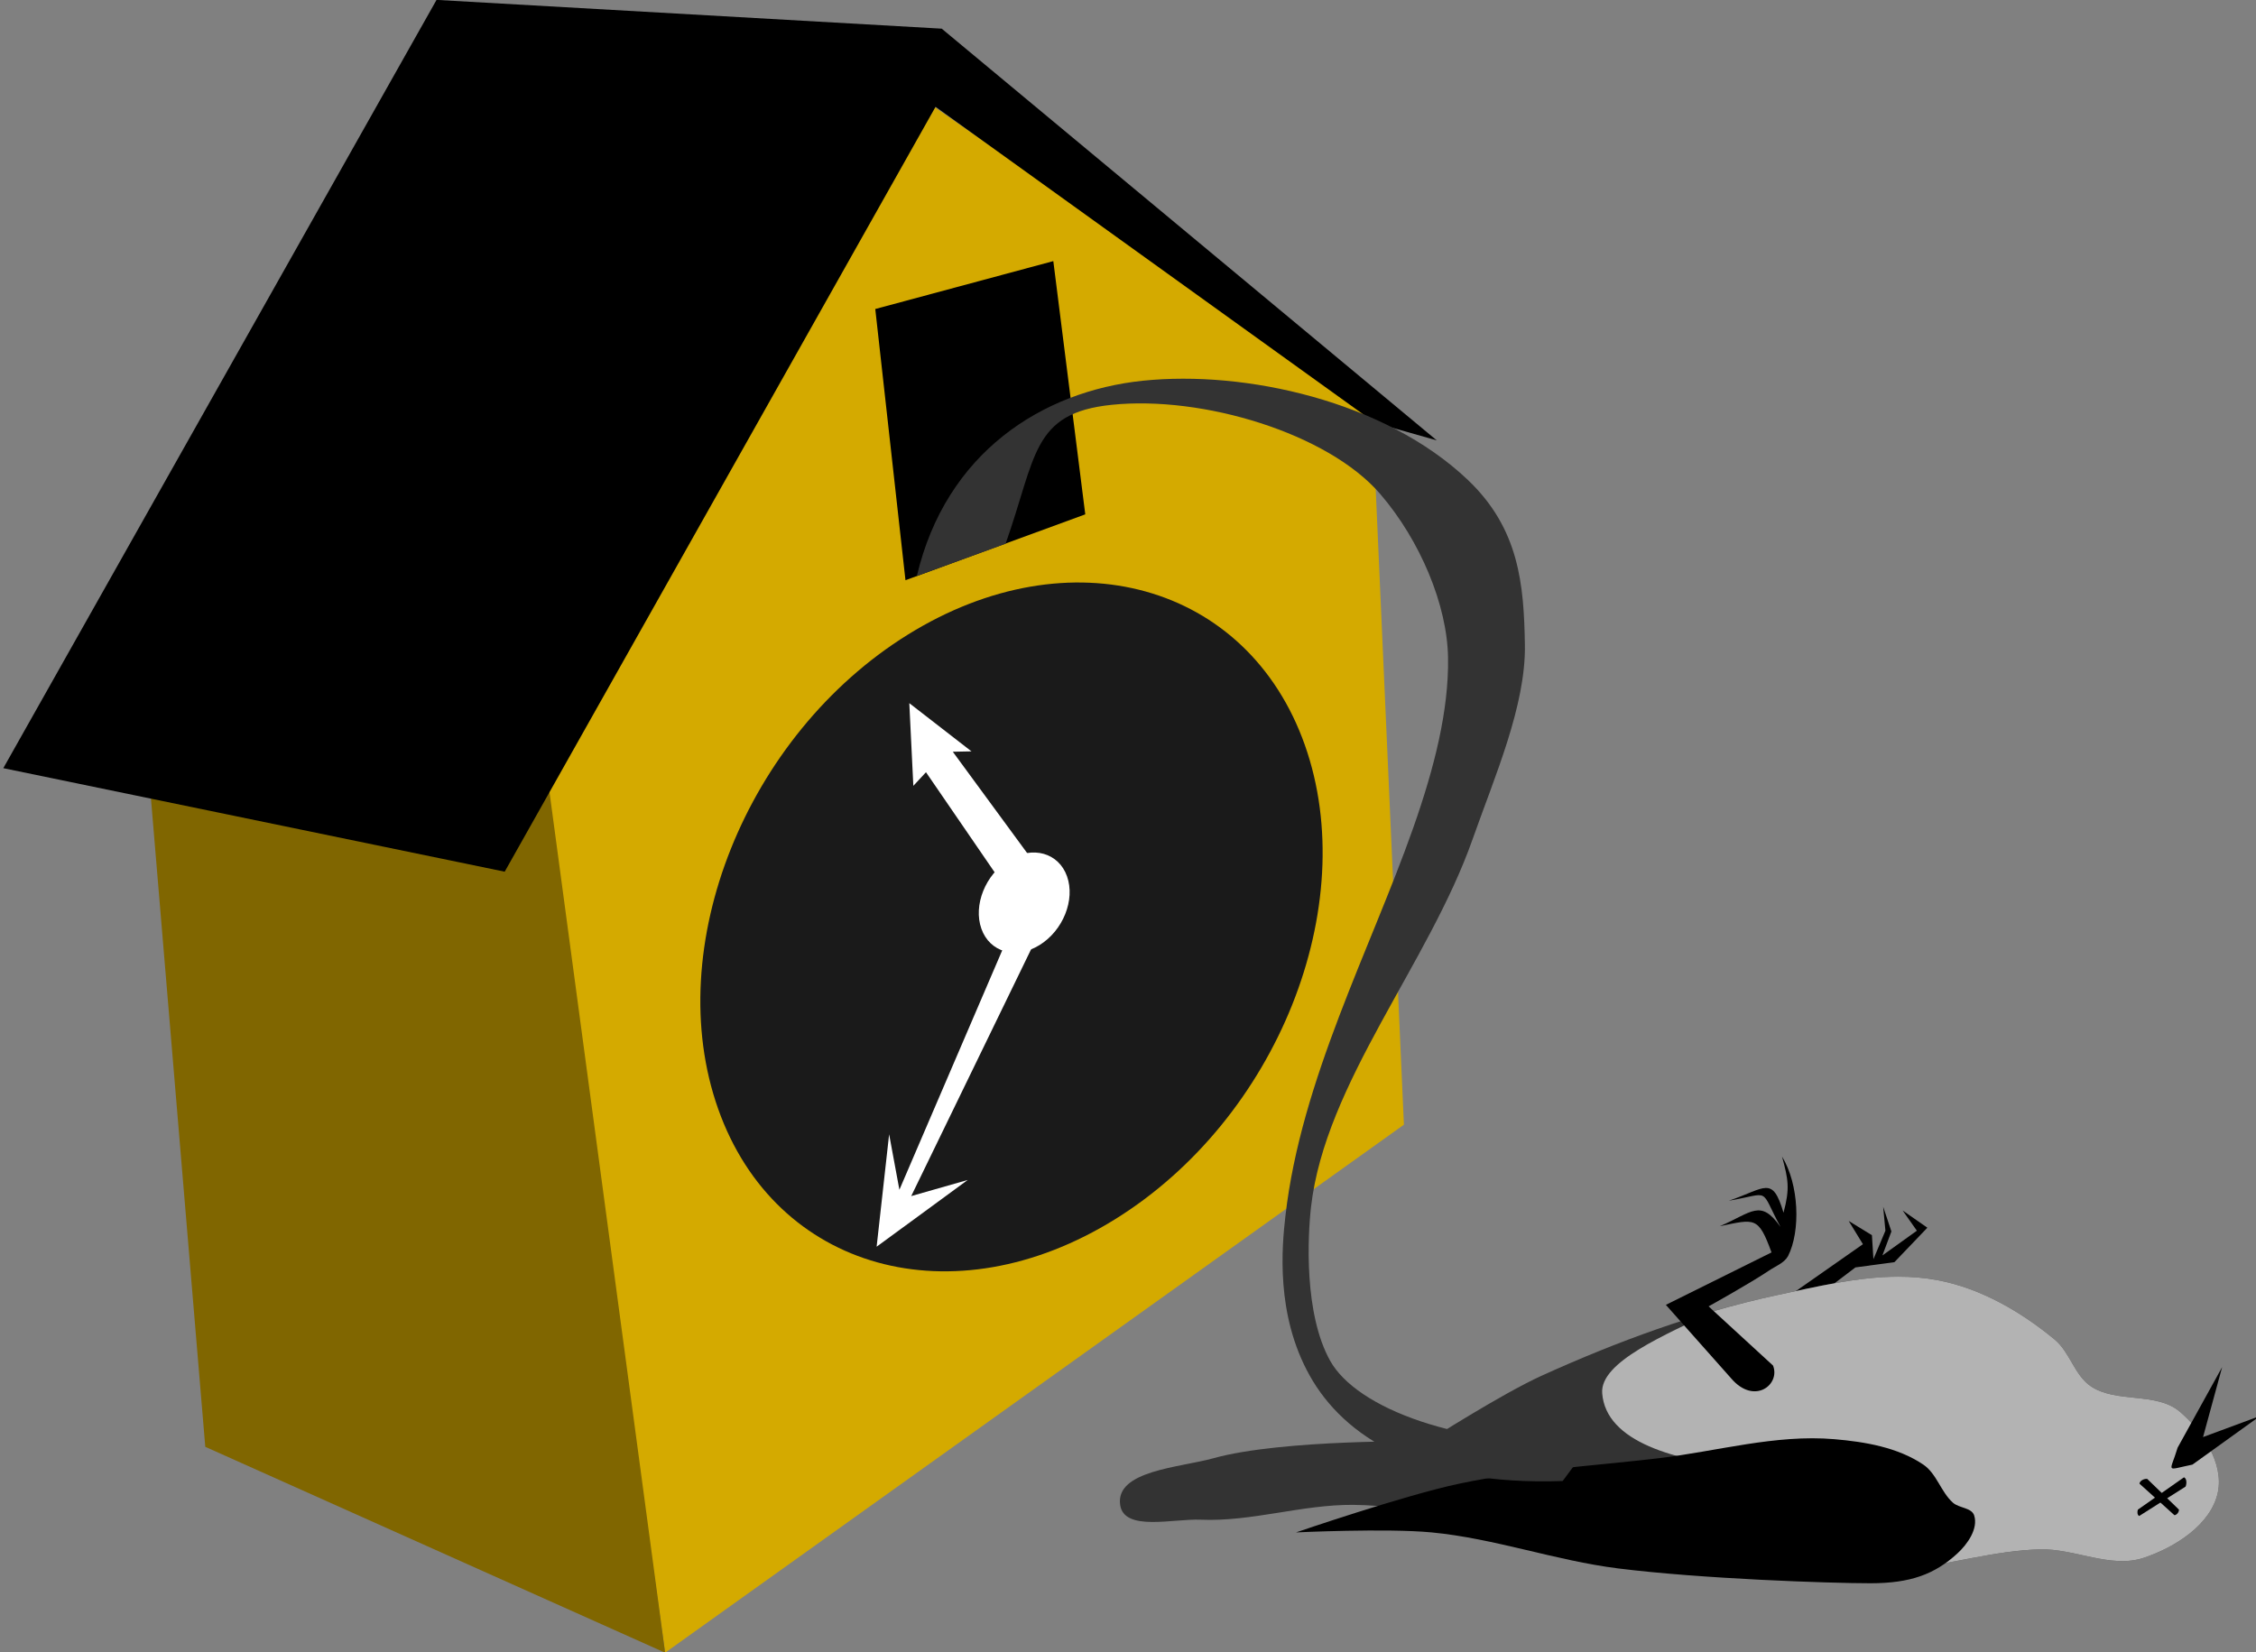 <?xml version="1.0" encoding="UTF-8" standalone="no"?>
<!-- Created with Inkscape (http://www.inkscape.org/) -->

<svg
   xmlns:dc="http://purl.org/dc/elements/1.1/"
   xmlns:cc="http://creativecommons.org/ns#"
   xmlns:rdf="http://www.w3.org/1999/02/22-rdf-syntax-ns#"
   xmlns:svg="http://www.w3.org/2000/svg"
   xmlns="http://www.w3.org/2000/svg"
   xmlns:sodipodi="http://sodipodi.sourceforge.net/DTD/sodipodi-0.dtd"
   xmlns:inkscape="http://www.inkscape.org/namespaces/inkscape"
   width="1092.237"
   height="800"
   id="svg4758"
   version="1.1"
   inkscape:version="0.48.4 r9939"
   sodipodi:docname="Часы с кукушкой.svg">
  <rect width="100%" height="100%" fill="#808080" stroke="none"/>
  <defs
     id="defs4760" />
  <sodipodi:namedview
     id="base"
     pagecolor="#ffffff"
     bordercolor="#666666"
     borderopacity="1.0"
     inkscape:pageopacity="0.0"
     inkscape:pageshadow="2"
     inkscape:zoom="0.35"
     inkscape:cx="-61.778516"
     inkscape:cy="390.03031"
     inkscape:document-units="px"
     inkscape:current-layer="layer1"
     showgrid="false"
     fit-margin-top="0"
     fit-margin-left="0"
     fit-margin-right="0"
     fit-margin-bottom="0"
     inkscape:window-width="1920"
     inkscape:window-height="1018"
     inkscape:window-x="-8"
     inkscape:window-y="-8"
     inkscape:window-maximized="1" />
  <g
     inkscape:label="Layer 1"
     inkscape:groupmode="layer"
     id="layer1"
     transform="translate(157.507,-122.393)">
    <g
       transform="matrix(1.026,0,0,1.026,-3898.355,231.723)"
       id="g7005">
      <path
         sodipodi:nodetypes="cccccccccccccccccc"
         inkscape:connector-curvature="0"
         id="path7659"
         d="m 4525.13,480.649 -6.718,-10.96 10.96,6.718 0.707,11.314 5.657,-13.435 -1.061,-11.314 3.889,11.667 -4.243,11.314 16.264,-11.667 -6.718,-9.546 11.667,8.132 -15.556,16.263 -18.385,2.475 -11.667,8.839 -8.485,9.546 -14.496,0.353 6.364,-7.425 z"
         style="fill:#000000;stroke:none" />
      <path
         sodipodi:nodetypes="sssssssscsssssssss"
         inkscape:connector-curvature="0"
         id="path7645"
         d="m 4608.625,624.68 c -24.551,0.671 -48.453,9.184 -73,10 -43.081,1.433 -86.33,-2.894 -129,-9 -26.342,-3.769 -51.746,-12.659 -78,-17 -14.563,-2.408 -29.239,-4.88 -44,-5 -24.112,-0.196 -47.909,8.027 -72,7 -12.868,-0.549 -36.193,5.752 -38,-7 -2.3,-16.236 28.202,-17.605 44,-22 32.536,-9.052 101,-8 101,-8 0,0 35.095,-22.433 54,-31 35.621,-16.142 72.758,-29.815 111,-38 24.877,-5.324 51.015,-11.793 76,-7 20.204,3.876 39.159,14.875 55,28 7.136,5.913 9.328,16.801 17,22 12.053,8.168 30.895,2.583 42,12 10.69,9.065 20.809,24.268 18,38 -3.123,15.269 -20.215,26.072 -35,31 -15.547,5.181 -32.618,-4.448 -49,-4 z"
         style="fill:#333333;stroke:none" />
      <path
         id="path7661"
         d="m 4541.719,495.992 c -19.058,0.047 -38.436,4.694 -57.094,8.688 -9.986,2.137 -19.891,4.668 -29.719,7.5 -22.808,11.254 -53.945,23.946 -52.812,38.812 1.765,23.173 34.641,31.84 67.875,35.375 8.383,0.892 43.728,37.245 74.062,47.75 21.624,-2.102 42.85,-8.843 64.594,-9.438 16.381,-0.448 33.453,9.182 49,4 14.785,-4.928 31.877,-15.731 35,-31 2.809,-13.732 -7.311,-28.935 -18,-38 -11.105,-9.417 -29.947,-3.832 -42,-12 -7.672,-5.199 -9.864,-16.087 -17,-22 -15.841,-13.125 -34.796,-24.124 -55,-28 -6.246,-1.198 -12.554,-1.703 -18.906,-1.688 z"
         style="fill:#b3b3b3;stroke:none"
         inkscape:connector-curvature="0" />
      <path
         sodipodi:nodetypes="cccccc"
         inkscape:connector-curvature="0"
         id="path7649"
         d="m 4673.625,576.68 21,-38 -9,33 27,-10 -32,23 c -13.148,2.705 -10.619,4.062 -7,-8 z"
         style="fill:#000000;stroke:none" />
      <path
         sodipodi:nodetypes="sssss"
         inkscape:connector-curvature="0"
         id="path7651"
         d="m 4677.375,595.055 c 0.601,-1.352 0.616,-3.806 -0.75,-4.375 l -21.75,15.25 c -0.376,0.95 -0.316,2.602 0.625,3 z"
         style="fill:#000000;stroke:none" />
      <path
         sodipodi:nodetypes="sssss"
         inkscape:connector-curvature="0"
         id="path7653"
         d="m 4655.625,593.68 16.5,14.875 c 1.122,-0.088 2.193,-1.501 2.125,-2.625 l -14.98,-14.511 c -1.422,-0.153 -3.518,0.837 -3.645,2.261 z"
         style="fill:#000000;stroke:none" />
      <path
         sodipodi:nodetypes="cssssssssssc"
         inkscape:connector-curvature="0"
         id="path7647"
         d="m 4257.625,616.68 c 0,0 50.794,-17.452 77,-23 30.903,-6.542 62.63,-8.297 94,-12 27.637,-3.262 55.272,-11.367 83,-9 14.508,1.238 29.934,3.851 42,12 6.299,4.254 8.311,12.959 14,18 2.909,2.578 8.829,2.293 10,6 1.978,6.261 -3.155,13.569 -8,18 -10.657,9.746 -22,14 -41,14 -19,0 -79.574,-2.054 -119,-7 -29.643,-3.719 -58.26,-14.154 -88,-17 -21.236,-2.033 -64,0 -64,0 z"
         style="fill:#000000;stroke:none" />
      <path
         sodipodi:nodetypes="cccccccccsccc"
         inkscape:connector-curvature="0"
         id="path7657"
         d="m 4462.904,543.935 -30.759,-34.648 49.851,-24.749 c -6.23,-17.042 -7.79,-15.834 -24.395,-12.374 15.148,-6.464 19.184,-13.081 28.638,0.353 -10.171,-18.867 -3.968,-15.927 -24.395,-12.374 17.298,-5.84 20.525,-12.117 25.809,5.657 3.084,-11.488 2.249,-15.677 -0.707,-26.517 8.051,13.104 8.856,35.168 2.828,47.023 -1.812,3.226 -5.769,4.651 -8.839,6.718 -9.205,6.196 -28.638,16.971 -28.638,16.971 l 30.406,27.931 c 3.602,8.989 -8.876,18.833 -19.799,6.01 z"
         style="fill:#000000;stroke:none" />
      <path
         sodipodi:nodetypes="cccccc"
         inkscape:connector-curvature="0"
         id="path8515"
         d="m 3959.908,673.456 -67.105,-477.352 190.393,-254.833 210.392,146.304 14.94,336.679 z"
         style="fill:#d4aa00;fill-opacity:1;stroke:none" />
      <path
         transform="matrix(1.521,-0.944,0.328,0.926,4337.112,1243.448)"
         d="m 150,-925.312 c 0,82.29 -40.742,149 -91,149 -50.258,0 -91,-66.71 -91,-149 0,-82.29 40.742,-149 91,-149 50.258,0 91,66.71 91,149 z"
         sodipodi:ry="149"
         sodipodi:rx="91"
         sodipodi:cy="-925.31232"
         sodipodi:cx="59"
         id="path8517"
         style="fill:#1a1a1a;fill-opacity:1;stroke:none"
         sodipodi:type="arc" />
      <path
         sodipodi:nodetypes="ccccc"
         inkscape:connector-curvature="0"
         id="path8520"
         d="m 3959.908,673.456 -216.991,-97.17 -33.488,-399.714 185.323,11.806 z"
         style="fill:#806600;fill-opacity:1;stroke:none" />
      <path
         sodipodi:nodetypes="cccccccc"
         inkscape:connector-curvature="0"
         id="path8522"
         d="m 3647.61,255.986 236.596,48.859 203.313,-360.997 207.418,149.18 29.073,8.248 -233.574,-194.307 -238.394,-13.575 z"
         style="fill:#000000;fill-opacity:1;stroke:none" />
      <path
         inkscape:connector-curvature="0"
         id="path6149"
         d="m 4073.325,167.281 84.839,-31.087 -15.077,-119.521 -84.013,22.612 z"
         style="fill:#000000;fill-opacity:1;stroke:none"
         sodipodi:nodetypes="ccccc" />
      <path
         sodipodi:nodetypes="sccssssssccssssss"
         inkscape:connector-curvature="0"
         id="path6982"
         transform="translate(4012.103,1309.736)"
         d="m 173.406,-1236.625 c -47.743,4.906 -93.11,34.044 -106.812,92.188 l 41.875,-15.229 c 14.555,-41.257 12.353,-61.666 50.029,-65.569 43.036,-4.457 102.16,13.511 126.72,42.051 18.888,21.949 31.65,52.434 32.032,77.309 0.382,24.875 -6.44,51.933 -16.469,80.406 -20.058,56.947 -52.937,118.914 -60.25,182.875 -1.678,14.68 -4.703,46.626 11.406,75.469 16.109,28.842 52.005,52.168 119.406,49.812 l 13.312,-18 c -62.801,2.194 -110.602,-16.487 -123.028,-38.734 -12.426,-22.247 -10.607,-58.849 -9.031,-72.63 6.695,-58.557 55.467,-114.57 76.252,-173.582 10.392,-29.505 25.106,-62.898 24.665,-91.586 -0.441,-28.688 -2.728,-54.977 -26.976,-78.007 -39.27,-37.299 -105.101,-51.709 -153.131,-46.773 z"
         style="font-size:medium;font-style:normal;font-variant:normal;font-weight:normal;font-stretch:normal;text-indent:0;text-align:start;text-decoration:none;line-height:normal;letter-spacing:normal;word-spacing:normal;text-transform:none;direction:ltr;block-progression:tb;writing-mode:lr-tb;text-anchor:start;baseline-shift:baseline;color:#000000;fill:#333333;fill-opacity:1;stroke:none;stroke-width:20;marker:none;visibility:visible;display:inline;overflow:visible;enable-background:accumulate;font-family:Sans;-inkscape-font-specification:Sans" />
      <path
         sodipodi:nodetypes="cccccccc"
         inkscape:connector-curvature="0"
         id="path6984"
         d="m 4134.581,305.646 -64.123,149.319 -4.843,-26.183 -5.898,53.059 42.984,-31.5 -26.667,7.608 70.516,-145.181 z"
         style="fill:#ffffff;stroke:none" />
      <path
         inkscape:transform-center-y="-35.552963"
         inkscape:transform-center-x="21.94464"
         style="fill:#ffffff;stroke:none"
         d="m 4138.114,306.109 -42.457,-57.875 8.817,-0.175 -29.34,-22.752 1.903,39.024 5.967,-6.429 39.971,58.281 z"
         id="path6986"
         inkscape:connector-curvature="0"
         sodipodi:nodetypes="cccccccc" />
      <path
         sodipodi:type="arc"
         style="fill:#ffffff;fill-opacity:1;stroke:none"
         id="path6993"
         sodipodi:cx="59"
         sodipodi:cy="-925.31232"
         sodipodi:rx="91"
         sodipodi:ry="149"
         d="m 150,-925.312 c 0,82.29 -40.742,149 -91,149 -50.258,0 -91,-66.71 -91,-149 0,-82.29 40.742,-149 91,-149 50.258,0 91,66.71 91,149 z"
         transform="matrix(0.222,-0.136,0.048,0.135,4160.674,452.352)" />
    </g>
  </g>
</svg>
